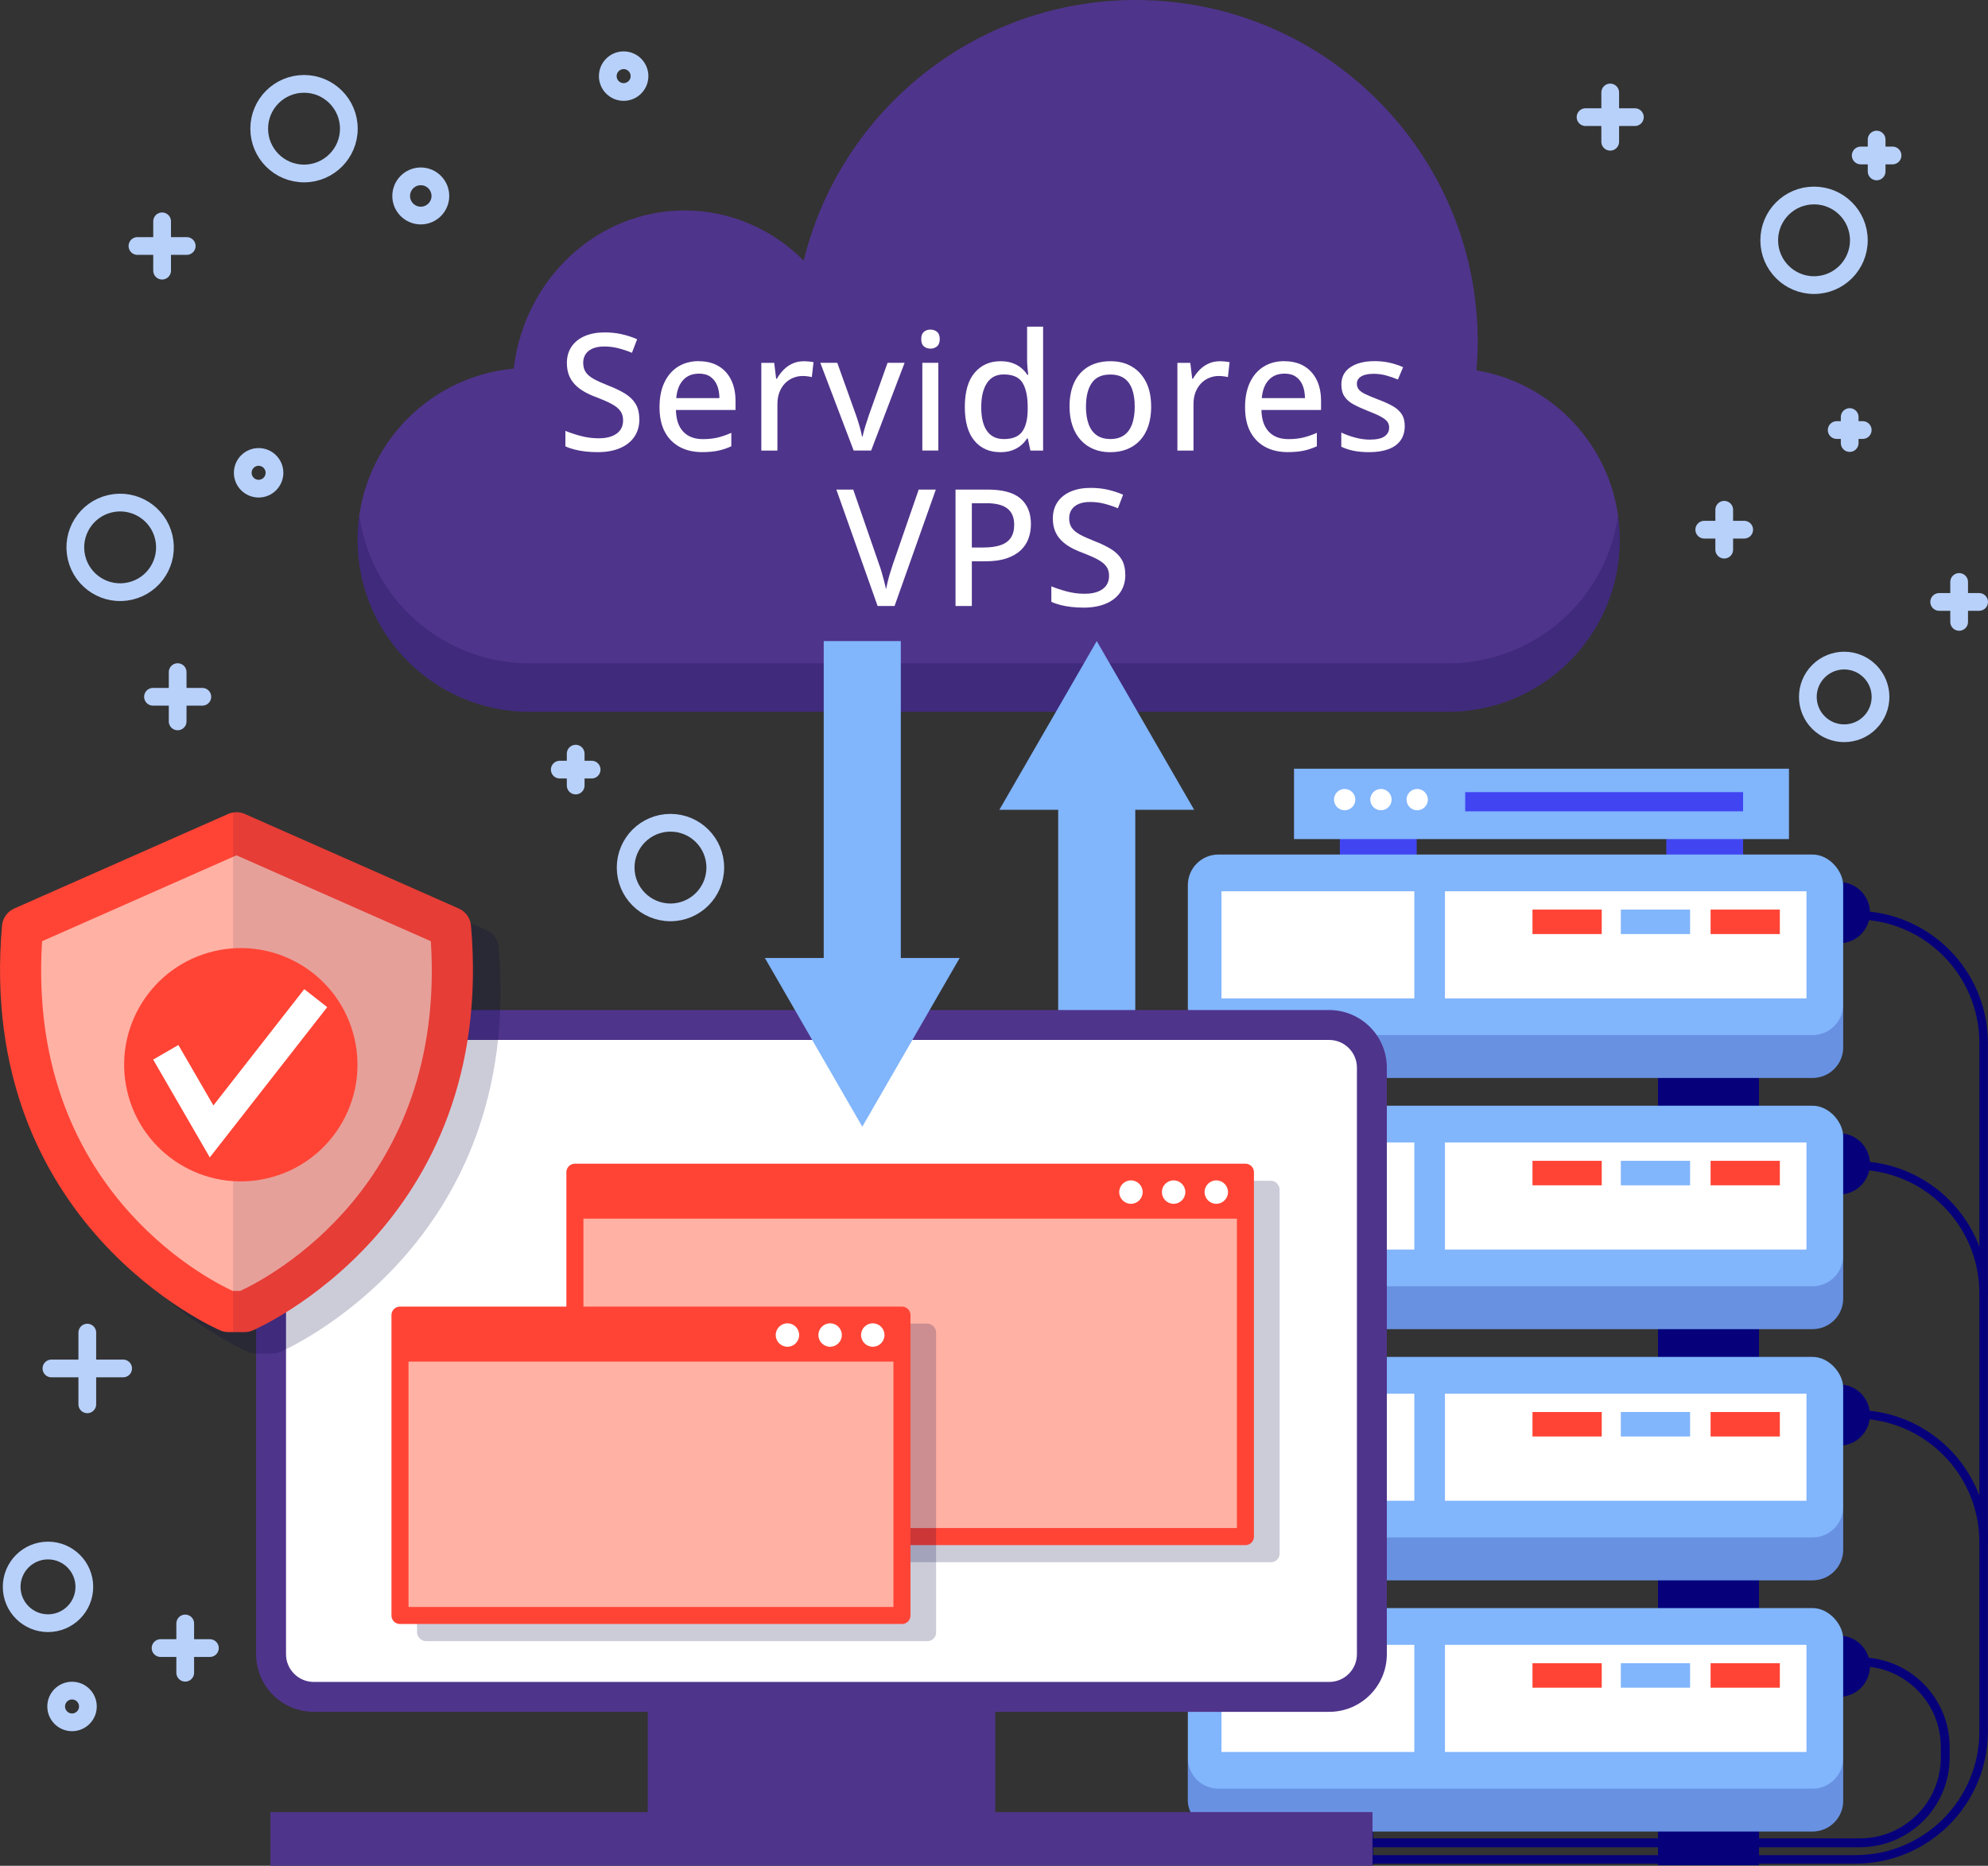 <?xml version="1.0" encoding="UTF-8"?>
<svg id="OBJECTS" xmlns="http://www.w3.org/2000/svg" viewBox="0 0 436.08 409.35">
  <rect x="0" y="0" width="436.08" height="409.35" fill="#333333" stroke="none"/>
  <defs>
    <style>
      .cls-1 {
        fill: #fff;
      }

      .cls-2 {
        stroke: #ff4435;
        stroke-width: 3.74px;
      }

      .cls-2, .cls-3, .cls-4, .cls-5 {
        stroke-linecap: round;
        stroke-linejoin: round;
      }

      .cls-2, .cls-6 {
        fill: #ffb1a4;
      }

      .cls-7, .cls-8 {
        fill: #06007b;
      }

      .cls-3 {
        stroke-width: 1.87px;
      }

      .cls-3, .cls-4 {
        stroke: #06007b;
      }

      .cls-3, .cls-4, .cls-5 {
        fill: none;
      }

      .cls-9 {
        fill: #4145f1;
      }

      .cls-10, .cls-8 {
        opacity: .2;
      }

      .cls-10, .cls-11 {
        fill: #000042;
      }

      .cls-4 {
        stroke-width: 1.94px;
      }

      .cls-12 {
        fill: #ff4435;
      }

      .cls-5 {
        stroke: #b8d1fb;
        stroke-width: 3.89px;
      }

      .cls-13 {
        fill: #81b5fc;
      }

      .cls-14 {
        fill: #4f348b;
      }

      .cls-11 {
        opacity: .1;
      }
    </style>
  </defs>
  <g>
    <g>
      <g>
        <line class="cls-5" x1="411.65" y1="30.62" x2="411.65" y2="37.61"/>
        <line class="cls-5" x1="408.16" y1="34.11" x2="415.14" y2="34.11"/>
      </g>
      <g>
        <line class="cls-5" x1="353.21" y1="20.29" x2="353.21" y2="31.1"/>
        <line class="cls-5" x1="347.8" y1="25.7" x2="358.62" y2="25.7"/>
      </g>
      <g>
        <line class="cls-5" x1="405.74" y1="91.5" x2="405.74" y2="97.2"/>
        <line class="cls-5" x1="402.89" y1="94.35" x2="408.6" y2="94.35"/>
      </g>
      <path class="cls-5" d="m388.09,52.72c0,5.43,4.4,9.83,9.83,9.83s9.83-4.4,9.83-9.83-4.4-9.83-9.83-9.83-9.83,4.4-9.83,9.83Z"/>
      <g>
        <line class="cls-5" x1="429.75" y1="136.44" x2="429.75" y2="127.68"/>
        <line class="cls-5" x1="434.13" y1="132.06" x2="425.37" y2="132.06"/>
      </g>
      <g>
        <line class="cls-5" x1="378.22" y1="120.59" x2="378.22" y2="111.84"/>
        <line class="cls-5" x1="382.6" y1="116.21" x2="373.84" y2="116.21"/>
      </g>
      <circle class="cls-5" cx="404.53" cy="152.9" r="7.97" transform="translate(10.37 330.83) rotate(-45)"/>
    </g>
    <g>
      <g>
        <line class="cls-5" x1="19.15" y1="292.37" x2="19.15" y2="308.1"/>
        <line class="cls-5" x1="11.28" y1="300.23" x2="27.01" y2="300.23"/>
      </g>
      <g>
        <line class="cls-5" x1="40.63" y1="356.18" x2="40.63" y2="366.99"/>
        <line class="cls-5" x1="35.22" y1="361.58" x2="46.04" y2="361.58"/>
      </g>
      <path class="cls-5" d="m18.5,348.15c0-4.4-3.57-7.97-7.97-7.97s-7.97,3.57-7.97,7.97,3.57,7.97,7.97,7.97,7.97-3.57,7.97-7.97Z"/>
      <path class="cls-5" d="m19.28,374.39c0-1.92-1.56-3.48-3.48-3.48s-3.48,1.56-3.48,3.48,1.56,3.48,3.48,3.48,3.48-1.56,3.48-3.48Z"/>
    </g>
    <g>
      <g>
        <line class="cls-5" x1="126.28" y1="165.35" x2="126.28" y2="172.34"/>
        <line class="cls-5" x1="122.79" y1="168.85" x2="129.78" y2="168.85"/>
      </g>
      <g>
        <line class="cls-5" x1="38.97" y1="147.46" x2="38.97" y2="158.27"/>
        <line class="cls-5" x1="33.56" y1="152.87" x2="44.38" y2="152.87"/>
      </g>
      <g>
        <line class="cls-5" x1="35.56" y1="48.56" x2="35.56" y2="59.38"/>
        <line class="cls-5" x1="30.15" y1="53.97" x2="40.96" y2="53.97"/>
      </g>
      <circle class="cls-5" cx="26.35" cy="120.09" r="9.83" transform="translate(-26.51 9.09) rotate(-13.09)"/>
      <path class="cls-5" d="m56.86,28.23c0,5.43,4.4,9.83,9.83,9.83s9.83-4.4,9.83-9.83-4.4-9.83-9.83-9.83-9.83,4.4-9.83,9.83Z"/>
      <path class="cls-5" d="m137.24,190.34c0,5.43,4.4,9.83,9.83,9.83s9.83-4.4,9.83-9.83-4.4-9.83-9.83-9.83-9.83,4.4-9.83,9.83Z"/>
      <path class="cls-5" d="m88,42.99c0,2.38,1.93,4.3,4.3,4.3s4.3-1.93,4.3-4.3-1.93-4.3-4.3-4.3-4.3,1.93-4.3,4.3Z"/>
      <path class="cls-5" d="m60.21,103.73c0-1.92-1.56-3.48-3.48-3.48s-3.48,1.56-3.48,3.48,1.56,3.48,3.48,3.48,3.48-1.56,3.48-3.48Z"/>
      <path class="cls-5" d="m140.28,16.7c0-1.92-1.56-3.48-3.48-3.48s-3.48,1.56-3.48,3.48,1.56,3.48,3.48,3.48,3.48-1.56,3.48-3.48Z"/>
    </g>
  </g>
  <g>
    <g>
      <path class="cls-14" d="m323.87,81.23c.17-2.06.28-4.13.28-6.24C324.14,33.58,290.57,0,249.15,0c-35.28,0-64.86,24.37-72.85,57.19-6.78-6.82-15.99-11.01-26.14-11.01-19.29,0-35.19,15.15-37.47,34.7-19.21,1.75-34.26,17.89-34.26,37.56,0,20.83,16.89,37.72,37.72,37.72h201.44c20.83,0,37.72-16.89,37.72-37.72,0-18.7-13.6-34.21-31.45-37.19Z"/>
      <path class="cls-10" d="m317.59,145.54H116.16c-19.04,0-34.78-14.11-37.35-32.44-.25,1.74-.38,3.52-.38,5.33,0,20.83,16.89,37.72,37.72,37.72h201.44c20.83,0,37.72-16.89,37.72-37.72,0-1.81-.13-3.58-.38-5.32-2.57,18.33-18.31,32.44-37.35,32.44Z"/>
    </g>
    <g>
      <path class="cls-1" d="m140.25,91.98c0,1.51-.38,2.81-1.13,3.89-.75,1.08-1.81,1.9-3.17,2.47-1.36.57-2.98.86-4.86.86-.94,0-1.84-.05-2.7-.15-.86-.1-1.65-.24-2.38-.43-.73-.19-1.4-.42-1.99-.7v-3.39c.97.4,2.08.77,3.35,1.11,1.27.34,2.58.52,3.93.52,1.18,0,2.16-.16,2.96-.48s1.4-.77,1.81-1.35c.41-.58.61-1.28.61-2.1s-.2-1.5-.59-2.05-1.02-1.06-1.88-1.53-1.98-.96-3.36-1.49c-.97-.35-1.85-.75-2.64-1.2-.79-.45-1.48-.96-2.05-1.55s-1.02-1.27-1.34-2.05c-.31-.79-.47-1.69-.47-2.72,0-1.41.35-2.61,1.04-3.62.69-1,1.66-1.77,2.91-2.3,1.25-.53,2.69-.79,4.33-.79,1.35,0,2.61.13,3.78.4,1.17.27,2.29.63,3.35,1.1l-1.14,2.97c-.99-.41-1.99-.74-2.99-1-1-.26-2.04-.38-3.11-.38-.99,0-1.83.15-2.51.44-.68.29-1.2.71-1.55,1.24-.36.54-.53,1.17-.53,1.9,0,.83.19,1.51.56,2.06.37.55.96,1.04,1.76,1.49.8.44,1.85.91,3.14,1.42,1.46.56,2.69,1.15,3.71,1.78,1.02.63,1.8,1.39,2.33,2.27.54.89.8,2,.8,3.35Z"/>
      <path class="cls-1" d="m153.3,79.25c1.68,0,3.12.36,4.32,1.07s2.12,1.73,2.76,3.03c.64,1.3.96,2.84.96,4.61v1.99h-13.07c.04,2.06.56,3.64,1.59,4.74s2.46,1.65,4.32,1.65c1.22,0,2.31-.12,3.27-.35s1.95-.58,2.97-1.03v2.95c-.97.44-1.94.77-2.91.97-.97.2-2.13.31-3.49.31-1.86,0-3.5-.37-4.9-1.12-1.4-.75-2.5-1.85-3.28-3.31-.78-1.46-1.17-3.26-1.17-5.41s.35-3.93,1.07-5.44c.71-1.51,1.71-2.66,3-3.47,1.29-.8,2.81-1.21,4.56-1.21Zm-.02,2.73c-1.42,0-2.56.46-3.42,1.39s-1.37,2.25-1.52,3.97h9.47c-.01-1.06-.18-1.99-.51-2.8-.33-.8-.82-1.43-1.48-1.89s-1.51-.68-2.54-.68Z"/>
      <path class="cls-1" d="m176.26,79.25c.35,0,.73.02,1.14.06.41.04.76.09,1.05.15l-.37,3.27c-.28-.07-.6-.13-.97-.17-.37-.05-.71-.07-1.02-.07-.75,0-1.46.14-2.13.42-.68.28-1.27.68-1.78,1.21-.51.53-.91,1.18-1.21,1.94-.29.76-.44,1.63-.44,2.61v10.19h-3.53v-19.25h2.83l.42,3.48h.16c.4-.7.88-1.34,1.44-1.92s1.22-1.05,1.96-1.39c.74-.34,1.56-.52,2.46-.52Z"/>
      <path class="cls-1" d="m187.26,98.85l-7.32-19.25h3.72l4.11,11.48c.27.76.53,1.58.79,2.48.26.9.44,1.64.53,2.22h.12c.12-.59.31-1.34.59-2.24.28-.9.55-1.72.8-2.46l4.09-11.48h3.74l-7.34,19.25h-3.84Z"/>
      <path class="cls-1" d="m204.1,72.31c.56,0,1.04.16,1.44.49.4.33.6.86.6,1.59s-.2,1.27-.6,1.6c-.4.33-.88.5-1.44.5s-1.05-.17-1.44-.5c-.39-.33-.58-.86-.58-1.6s.19-1.26.58-1.59c.39-.33.87-.49,1.44-.49Zm1.73,7.29v19.25h-3.51v-19.25h3.51Z"/>
      <path class="cls-1" d="m219.38,99.2c-2.35,0-4.23-.83-5.63-2.5-1.4-1.67-2.11-4.13-2.11-7.41s.71-5.81,2.14-7.5,3.32-2.54,5.69-2.54c.99,0,1.86.13,2.6.4.75.27,1.39.62,1.93,1.07.54.44.99.94,1.35,1.5h.21c-.06-.36-.12-.87-.17-1.52-.06-.65-.09-1.22-.09-1.71v-7.32h3.51v27.19h-2.78l-.58-2.67h-.16c-.35.56-.79,1.07-1.34,1.53-.54.46-1.19.82-1.94,1.09-.75.27-1.63.4-2.65.4Zm.82-2.87c1.9,0,3.24-.55,4.03-1.64.79-1.09,1.19-2.72,1.2-4.87v-.54c0-2.29-.38-4.06-1.13-5.29-.75-1.23-2.13-1.84-4.13-1.84-1.63,0-2.86.64-3.69,1.91s-1.24,3.04-1.24,5.3.41,3.96,1.24,5.16,2.07,1.81,3.72,1.81Z"/>
      <path class="cls-1" d="m252.52,89.19c0,1.58-.21,3-.62,4.24-.41,1.24-1.01,2.29-1.8,3.15-.79.86-1.73,1.51-2.84,1.96s-2.36.67-3.76.67c-1.3,0-2.5-.22-3.59-.67-1.09-.45-2.03-1.1-2.82-1.96-.79-.86-1.4-1.9-1.83-3.15s-.65-2.65-.65-4.24c0-2.11.36-3.9,1.08-5.39.72-1.49,1.76-2.61,3.1-3.39,1.34-.77,2.95-1.16,4.81-1.16s3.33.39,4.66,1.17c1.34.78,2.38,1.91,3.13,3.39.75,1.48,1.12,3.27,1.12,5.38Zm-14.31,0c0,1.48.19,2.75.57,3.82.38,1.07.96,1.88,1.75,2.45.79.57,1.8.86,3.05.86s2.23-.29,3.02-.86c.79-.57,1.37-1.39,1.75-2.45.37-1.07.56-2.34.56-3.82s-.19-2.73-.56-3.77-.95-1.85-1.74-2.41-1.81-.84-3.07-.84c-1.84,0-3.19.61-4.04,1.84-.86,1.23-1.28,2.96-1.28,5.18Z"/>
      <path class="cls-1" d="m267.53,79.25c.35,0,.73.02,1.14.06.41.04.76.09,1.05.15l-.37,3.27c-.28-.07-.6-.13-.97-.17-.37-.05-.71-.07-1.02-.07-.75,0-1.46.14-2.13.42-.68.28-1.27.68-1.78,1.21-.51.53-.92,1.18-1.21,1.94-.29.76-.44,1.63-.44,2.61v10.19h-3.53v-19.25h2.83l.42,3.48h.16c.4-.7.88-1.34,1.44-1.92.56-.58,1.22-1.05,1.96-1.39.74-.34,1.56-.52,2.45-.52Z"/>
      <path class="cls-1" d="m281.74,79.25c1.68,0,3.12.36,4.32,1.07,1.2.72,2.12,1.73,2.76,3.03.64,1.3.96,2.84.96,4.61v1.99h-13.07c.03,2.06.56,3.64,1.59,4.74,1.02,1.1,2.46,1.65,4.32,1.65,1.22,0,2.31-.12,3.27-.35s1.95-.58,2.97-1.03v2.95c-.97.44-1.94.77-2.91.97-.97.2-2.13.31-3.49.31-1.86,0-3.5-.37-4.9-1.12-1.4-.75-2.5-1.85-3.28-3.31-.78-1.46-1.17-3.26-1.17-5.41s.36-3.93,1.07-5.44c.71-1.51,1.71-2.66,3.01-3.47,1.29-.8,2.81-1.21,4.56-1.21Zm-.02,2.73c-1.42,0-2.56.46-3.42,1.39-.86.93-1.37,2.25-1.52,3.97h9.47c-.01-1.06-.18-1.99-.51-2.8s-.82-1.43-1.48-1.89-1.5-.68-2.54-.68Z"/>
      <path class="cls-1" d="m308.14,93.47c0,1.25-.31,2.3-.92,3.15-.61.86-1.5,1.5-2.66,1.93-1.17.43-2.56.65-4.19.65-1.35,0-2.52-.1-3.49-.31-.98-.2-1.86-.5-2.66-.88v-3.11c.85.41,1.83.77,2.95,1.08s2.21.47,3.29.47c1.5,0,2.59-.24,3.26-.72s1-1.12,1-1.94c0-.48-.13-.9-.4-1.27-.27-.37-.74-.73-1.41-1.1s-1.63-.79-2.87-1.27c-1.22-.48-2.27-.96-3.14-1.43s-1.53-1.05-1.98-1.73c-.46-.68-.68-1.55-.68-2.62,0-1.67.67-2.94,2-3.82s3.1-1.32,5.29-1.32c1.17,0,2.26.12,3.29.35,1.03.23,2.02.56,2.96.98l-1.14,2.71c-.84-.36-1.7-.66-2.59-.9-.88-.24-1.79-.36-2.71-.36-1.2,0-2.12.19-2.75.58-.64.38-.95.91-.95,1.59,0,.52.15.96.45,1.31.3.35.79.69,1.49,1.02.7.33,1.64.73,2.83,1.18,1.18.44,2.19.9,3.05,1.38.86.48,1.52,1.06,1.98,1.75.47.69.7,1.57.7,2.64Z"/>
      <path class="cls-1" d="m205.28,107.41l-9.05,25.54h-3.72l-9.05-25.54h3.7l5.68,16.42c.21.57.41,1.17.59,1.81.19.63.36,1.27.52,1.9s.3,1.21.4,1.73c.1-.52.24-1.1.39-1.73s.33-1.27.53-1.91c.2-.65.4-1.26.59-1.84l5.66-16.37h3.74Z"/>
      <path class="cls-1" d="m216.64,107.41c3.3,0,5.71.66,7.22,1.97,1.52,1.32,2.28,3.19,2.28,5.61,0,1.1-.17,2.13-.52,3.12s-.92,1.85-1.7,2.6c-.79.75-1.82,1.35-3.1,1.78-1.28.44-2.85.66-4.72.66h-2.92v9.8h-3.58v-25.54h7.04Zm-.28,3h-3.18v9.71h2.53c1.48,0,2.72-.17,3.72-.5,1-.33,1.76-.86,2.27-1.6s.77-1.7.77-2.9c0-1.58-.5-2.77-1.49-3.55s-2.53-1.17-4.63-1.17Z"/>
      <path class="cls-1" d="m246.85,126.09c0,1.51-.38,2.81-1.13,3.89-.75,1.08-1.81,1.9-3.17,2.47-1.36.57-2.98.86-4.86.86-.94,0-1.84-.05-2.7-.15-.86-.1-1.65-.24-2.38-.43-.73-.19-1.4-.42-1.99-.7v-3.39c.97.4,2.08.77,3.35,1.11,1.27.34,2.58.52,3.93.52,1.18,0,2.16-.16,2.96-.48.8-.32,1.4-.77,1.81-1.35.41-.58.61-1.28.61-2.1s-.2-1.5-.59-2.05c-.4-.55-1.02-1.06-1.88-1.53s-1.98-.96-3.36-1.49c-.97-.35-1.85-.75-2.64-1.2-.79-.45-1.48-.96-2.05-1.55-.58-.58-1.02-1.27-1.34-2.05-.31-.79-.47-1.69-.47-2.72,0-1.41.35-2.61,1.04-3.62.69-1,1.66-1.77,2.91-2.3s2.69-.79,4.33-.79c1.35,0,2.61.13,3.78.4,1.17.27,2.29.63,3.35,1.1l-1.14,2.97c-.99-.41-1.99-.74-2.99-1-1-.26-2.04-.38-3.11-.38-.99,0-1.83.15-2.51.44-.68.29-1.2.71-1.55,1.24s-.53,1.17-.53,1.9c0,.83.19,1.51.56,2.06.37.55.96,1.04,1.76,1.49.8.44,1.85.91,3.14,1.42,1.46.56,2.69,1.15,3.71,1.78,1.02.63,1.8,1.39,2.33,2.27.54.89.8,2,.8,3.35Z"/>
    </g>
  </g>
  <g>
    <g>
      <g>
        <g>
          <rect class="cls-9" x="293.91" y="178.01" width="16.85" height="12.64"/>
          <rect class="cls-9" x="365.51" y="178.01" width="16.85" height="12.64"/>
        </g>
        <g>
          <rect class="cls-13" x="283.85" y="168.65" width="108.57" height="15.44"/>
          <g>
            <rect class="cls-9" x="321.4" y="173.79" width="60.96" height="4.21"/>
            <g>
              <path class="cls-1" d="m308.53,175.43c0,1.29,1.05,2.34,2.34,2.34s2.34-1.05,2.34-2.34-1.05-2.34-2.34-2.34-2.34,1.05-2.34,2.34Z"/>
              <path class="cls-1" d="m300.58,175.43c0,1.29,1.05,2.34,2.34,2.34s2.34-1.05,2.34-2.34-1.05-2.34-2.34-2.34-2.34,1.05-2.34,2.34Z"/>
              <path class="cls-1" d="m292.62,175.43c0,1.29,1.05,2.34,2.34,2.34s2.34-1.05,2.34-2.34-1.05-2.34-2.34-2.34-2.34,1.05-2.34,2.34Z"/>
            </g>
          </g>
        </g>
      </g>
      <g>
        <g>
          <path class="cls-3" d="m256.04,407.94h151c15.51,0,28.08-12.57,28.08-28.08v-151c0-15.51-12.57-28.08-28.08-28.08"/>
          <path class="cls-3" d="m435.12,283.77c0-15.51-12.57-28.08-28.08-28.08"/>
          <path class="cls-3" d="m435.12,338.37c0-15.51-12.57-28.08-28.08-28.08"/>
          <path class="cls-4" d="m407.97,364.58c10.35,0,18.73,8.39,18.73,18.73v2.26c0,10.35-8.39,18.73-18.74,18.73h-132.89"/>
        </g>
        <g>
          <g>
            <g>
              <path class="cls-7" d="m392.73,200.24c0,3.71,3.01,6.71,6.71,6.71h4.03c3.71,0,6.71-3.01,6.71-6.71h0c0-3.71-3.01-6.71-6.71-6.71h-4.03c-3.71,0-6.71,3.01-6.71,6.71h0Z"/>
              <g>
                <rect class="cls-7" x="279.02" y="232.18" width="22.16" height="11.7"/>
                <rect class="cls-7" x="363.69" y="232.18" width="22.16" height="11.7"/>
              </g>
            </g>
            <g>
              <g>
                <rect class="cls-13" x="260.56" y="187.48" width="143.75" height="49.01" rx="6.71" ry="6.71"/>
                <path class="cls-8" d="m397.6,227.09h-130.32c-3.71,0-6.71-3.01-6.71-6.71v9.4c0,3.71,3.01,6.71,6.71,6.71h130.32c3.71,0,6.71-3.01,6.71-6.71v-9.4c0,3.71-3.01,6.71-6.71,6.71Z"/>
              </g>
              <g>
                <g>
                  <rect class="cls-1" x="267.94" y="195.54" width="42.3" height="23.5"/>
                  <rect class="cls-1" x="316.96" y="195.54" width="79.3" height="23.5"/>
                </g>
                <g>
                  <rect class="cls-12" x="336.16" y="199.56" width="15.19" height="5.37"/>
                  <rect class="cls-12" x="375.23" y="199.56" width="15.19" height="5.37"/>
                  <rect class="cls-13" x="355.54" y="199.56" width="15.19" height="5.37"/>
                </g>
              </g>
            </g>
          </g>
          <g>
            <g>
              <path class="cls-7" d="m392.73,255.35c0,3.71,3.01,6.71,6.71,6.71h4.03c3.71,0,6.71-3.01,6.71-6.71h0c0-3.71-3.01-6.71-6.71-6.71h-4.03c-3.71,0-6.71,3.01-6.71,6.71h0Z"/>
              <g>
                <rect class="cls-7" x="279.02" y="287.29" width="22.16" height="11.7"/>
                <rect class="cls-7" x="363.69" y="287.29" width="22.16" height="11.7"/>
              </g>
            </g>
            <g>
              <g>
                <rect class="cls-13" x="260.56" y="242.59" width="143.75" height="49.01" rx="6.71" ry="6.71"/>
                <path class="cls-8" d="m397.6,282.2h-130.32c-3.71,0-6.71-3.01-6.71-6.71v9.4c0,3.71,3.01,6.71,6.71,6.71h130.32c3.71,0,6.71-3.01,6.71-6.71v-9.4c0,3.71-3.01,6.71-6.71,6.71Z"/>
              </g>
              <g>
                <g>
                  <rect class="cls-1" x="267.94" y="250.65" width="42.3" height="23.5"/>
                  <rect class="cls-1" x="316.96" y="250.65" width="79.3" height="23.5"/>
                </g>
                <g>
                  <rect class="cls-12" x="336.16" y="254.68" width="15.19" height="5.37"/>
                  <rect class="cls-12" x="375.23" y="254.68" width="15.19" height="5.37"/>
                  <rect class="cls-13" x="355.54" y="254.68" width="15.19" height="5.37"/>
                </g>
              </g>
            </g>
          </g>
          <g>
            <g>
              <path class="cls-7" d="m392.73,310.46c0,3.71,3.01,6.71,6.71,6.71h4.03c3.71,0,6.71-3.01,6.71-6.71h0c0-3.71-3.01-6.71-6.71-6.71h-4.03c-3.71,0-6.71,3.01-6.71,6.71h0Z"/>
              <g>
                <rect class="cls-7" x="279.02" y="342.4" width="22.16" height="11.7"/>
                <rect class="cls-7" x="363.69" y="342.4" width="22.16" height="11.7"/>
              </g>
            </g>
            <g>
              <g>
                <rect class="cls-13" x="260.56" y="297.7" width="143.75" height="49.01" rx="6.71" ry="6.71"/>
                <path class="cls-8" d="m397.6,337.31h-130.32c-3.71,0-6.71-3.01-6.71-6.71v9.4c0,3.71,3.01,6.71,6.71,6.71h130.32c3.71,0,6.71-3.01,6.71-6.71v-9.4c0,3.71-3.01,6.71-6.71,6.71Z"/>
              </g>
              <g>
                <g>
                  <rect class="cls-1" x="267.94" y="305.76" width="42.3" height="23.5"/>
                  <rect class="cls-1" x="316.96" y="305.76" width="79.3" height="23.5"/>
                </g>
                <g>
                  <rect class="cls-12" x="336.16" y="309.79" width="15.19" height="5.37"/>
                  <rect class="cls-12" x="375.23" y="309.79" width="15.19" height="5.37"/>
                  <rect class="cls-13" x="355.54" y="309.79" width="15.19" height="5.37"/>
                </g>
              </g>
            </g>
          </g>
          <g>
            <g>
              <path class="cls-7" d="m392.73,365.57c0,3.71,3.01,6.71,6.71,6.71h4.03c3.71,0,6.71-3.01,6.71-6.71h0c0-3.71-3.01-6.71-6.71-6.71h-4.03c-3.71,0-6.71,3.01-6.71,6.71h0Z"/>
              <g>
                <rect class="cls-7" x="279.02" y="397.51" width="22.16" height="11.7"/>
                <rect class="cls-7" x="363.69" y="397.51" width="22.16" height="11.7"/>
              </g>
            </g>
            <g>
              <g>
                <rect class="cls-13" x="260.56" y="352.81" width="143.75" height="49.01" rx="6.71" ry="6.71"/>
                <path class="cls-8" d="m397.6,392.43h-130.32c-3.71,0-6.71-3.01-6.71-6.71v9.4c0,3.71,3.01,6.71,6.71,6.71h130.32c3.71,0,6.71-3.01,6.71-6.71v-9.4c0,3.71-3.01,6.71-6.71,6.71Z"/>
              </g>
              <g>
                <g>
                  <rect class="cls-1" x="267.94" y="360.87" width="42.3" height="23.5"/>
                  <rect class="cls-1" x="316.96" y="360.87" width="79.3" height="23.5"/>
                </g>
                <g>
                  <rect class="cls-12" x="336.16" y="364.9" width="15.19" height="5.37"/>
                  <rect class="cls-12" x="375.23" y="364.9" width="15.19" height="5.37"/>
                  <rect class="cls-13" x="355.54" y="364.9" width="15.19" height="5.37"/>
                </g>
              </g>
            </g>
          </g>
        </g>
      </g>
    </g>
    <g>
      <g>
        <rect class="cls-13" x="232.12" y="162.63" width="16.91" height="84.56"/>
        <polygon class="cls-13" points="219.22 177.66 240.58 140.65 261.94 177.66 219.22 177.66"/>
      </g>
      <g>
        <g>
          <rect class="cls-14" x="142.09" y="256.54" width="76.22" height="143.77"/>
          <rect class="cls-14" x="59.32" y="397.56" width="241.75" height="11.8"/>
        </g>
        <g>
          <rect class="cls-1" x="59.46" y="224.89" width="241.47" height="147.41" rx="9.36" ry="9.36"/>
          <path class="cls-14" d="m291.57,375.57H68.82c-6.97,0-12.64-5.67-12.64-12.64v-128.69c0-6.97,5.67-12.64,12.64-12.64h222.75c6.97,0,12.64,5.67,12.64,12.64v128.69c0,6.97-5.67,12.64-12.64,12.64ZM68.82,228.16c-3.35,0-6.08,2.73-6.08,6.08v128.69c0,3.35,2.73,6.08,6.08,6.08h222.75c3.35,0,6.08-2.73,6.08-6.08v-128.69c0-3.35-2.73-6.08-6.08-6.08H68.82Z"/>
        </g>
      </g>
      <g>
        <rect class="cls-13" x="180.69" y="140.65" width="16.91" height="84.56"/>
        <polygon class="cls-13" points="210.51 210.18 189.15 247.19 167.78 210.18 210.51 210.18"/>
      </g>
    </g>
    <g>
      <g>
        <g>
          <path class="cls-10" d="m109.36,207.78c-.14-1.64-1.17-3.07-2.67-3.74l-46.94-20.75c-.38-.17-.77-.26-1.18-.32-.07-.01-.15-.02-.22-.02-.76-.07-1.54.02-2.25.34l-46.94,20.75c-1.51.67-2.53,2.1-2.67,3.74-5.74,65.74,47.37,88.61,47.91,88.83.55.23,1.14.35,1.73.35h3.59c.59,0,1.18-.12,1.73-.35.54-.22,53.65-23.1,47.91-88.83Z"/>
          <g>
            <g>
              <path class="cls-6" d="m98.81,203.47l-46.94-20.75-46.94,20.75c-5.52,63.2,45.15,84.27,45.15,84.27h3.59s50.66-21.07,45.15-84.27Z"/>
              <path class="cls-12" d="m53.67,292.25h-3.59c-.59,0-1.18-.12-1.73-.35-.54-.22-53.65-23.1-47.91-88.83.14-1.64,1.17-3.07,2.67-3.74l46.94-20.75c1.16-.51,2.49-.51,3.65,0l46.94,20.75c1.51.67,2.53,2.1,2.67,3.74,5.74,65.74-47.37,88.61-47.91,88.83-.55.23-1.14.35-1.73.35Zm-2.64-9.03h1.68c6.27-2.91,45.18-23.18,41.8-76.72l-42.64-18.85-42.64,18.85c-3.37,53.54,35.53,73.81,41.8,76.72Z"/>
            </g>
            <path class="cls-11" d="m103.31,203.07c-.14-1.64-1.17-3.07-2.67-3.74l-46.94-20.75c-.82-.36-1.72-.45-2.58-.31v113.97h2.55c.59,0,1.18-.12,1.73-.35.54-.22,53.65-23.1,47.91-88.83Z"/>
          </g>
        </g>
        <g>
          <circle class="cls-12" cx="52.81" cy="233.61" r="25.59" transform="translate(-51.71 18.11) rotate(-13.14)"/>
          <polygon class="cls-1" points="46.02 253.93 33.6 232.47 39.13 229.27 46.81 242.53 66.74 217.02 71.78 220.96 46.02 253.93"/>
        </g>
      </g>
      <g>
        <g>
          <rect class="cls-10" x="129.86" y="259.05" width="150.83" height="83.69" rx="1.87" ry="1.87"/>
          <g>
            <g>
              <rect class="cls-2" x="126.11" y="257.18" width="147.08" height="79.94"/>
              <rect class="cls-12" x="126.11" y="257.19" width="147" height="10.18"/>
            </g>
            <g>
              <path class="cls-1" d="m264.23,261.54c0,1.42,1.15,2.57,2.57,2.57s2.57-1.15,2.57-2.57-1.15-2.57-2.57-2.57-2.57,1.15-2.57,2.57Z"/>
              <path class="cls-1" d="m254.87,261.54c0,1.42,1.15,2.57,2.57,2.57s2.57-1.15,2.57-2.57-1.15-2.57-2.57-2.57-2.57,1.15-2.57,2.57Z"/>
              <path class="cls-1" d="m245.51,261.54c0,1.42,1.15,2.57,2.57,2.57s2.57-1.15,2.57-2.57-1.15-2.57-2.57-2.57-2.57,1.15-2.57,2.57Z"/>
            </g>
          </g>
        </g>
        <g>
          <rect class="cls-10" x="91.48" y="290.4" width="113.86" height="69.65" rx="1.87" ry="1.87"/>
          <g>
            <g>
              <rect class="cls-2" x="87.74" y="288.53" width="110.11" height="65.9"/>
              <rect class="cls-12" x="87.74" y="288.55" width="110.03" height="10.18"/>
            </g>
            <g>
              <path class="cls-1" d="m188.88,292.9c0,1.42,1.15,2.57,2.57,2.57s2.57-1.15,2.57-2.57-1.15-2.57-2.57-2.57-2.57,1.15-2.57,2.57Z"/>
              <path class="cls-1" d="m179.52,292.9c0,1.42,1.15,2.57,2.57,2.57s2.57-1.15,2.57-2.57-1.15-2.57-2.57-2.57-2.57,1.15-2.57,2.57Z"/>
              <path class="cls-1" d="m170.16,292.9c0,1.42,1.15,2.57,2.57,2.57s2.57-1.15,2.57-2.57-1.15-2.57-2.57-2.57-2.57,1.15-2.57,2.57Z"/>
            </g>
          </g>
        </g>
      </g>
    </g>
  </g>
</svg>